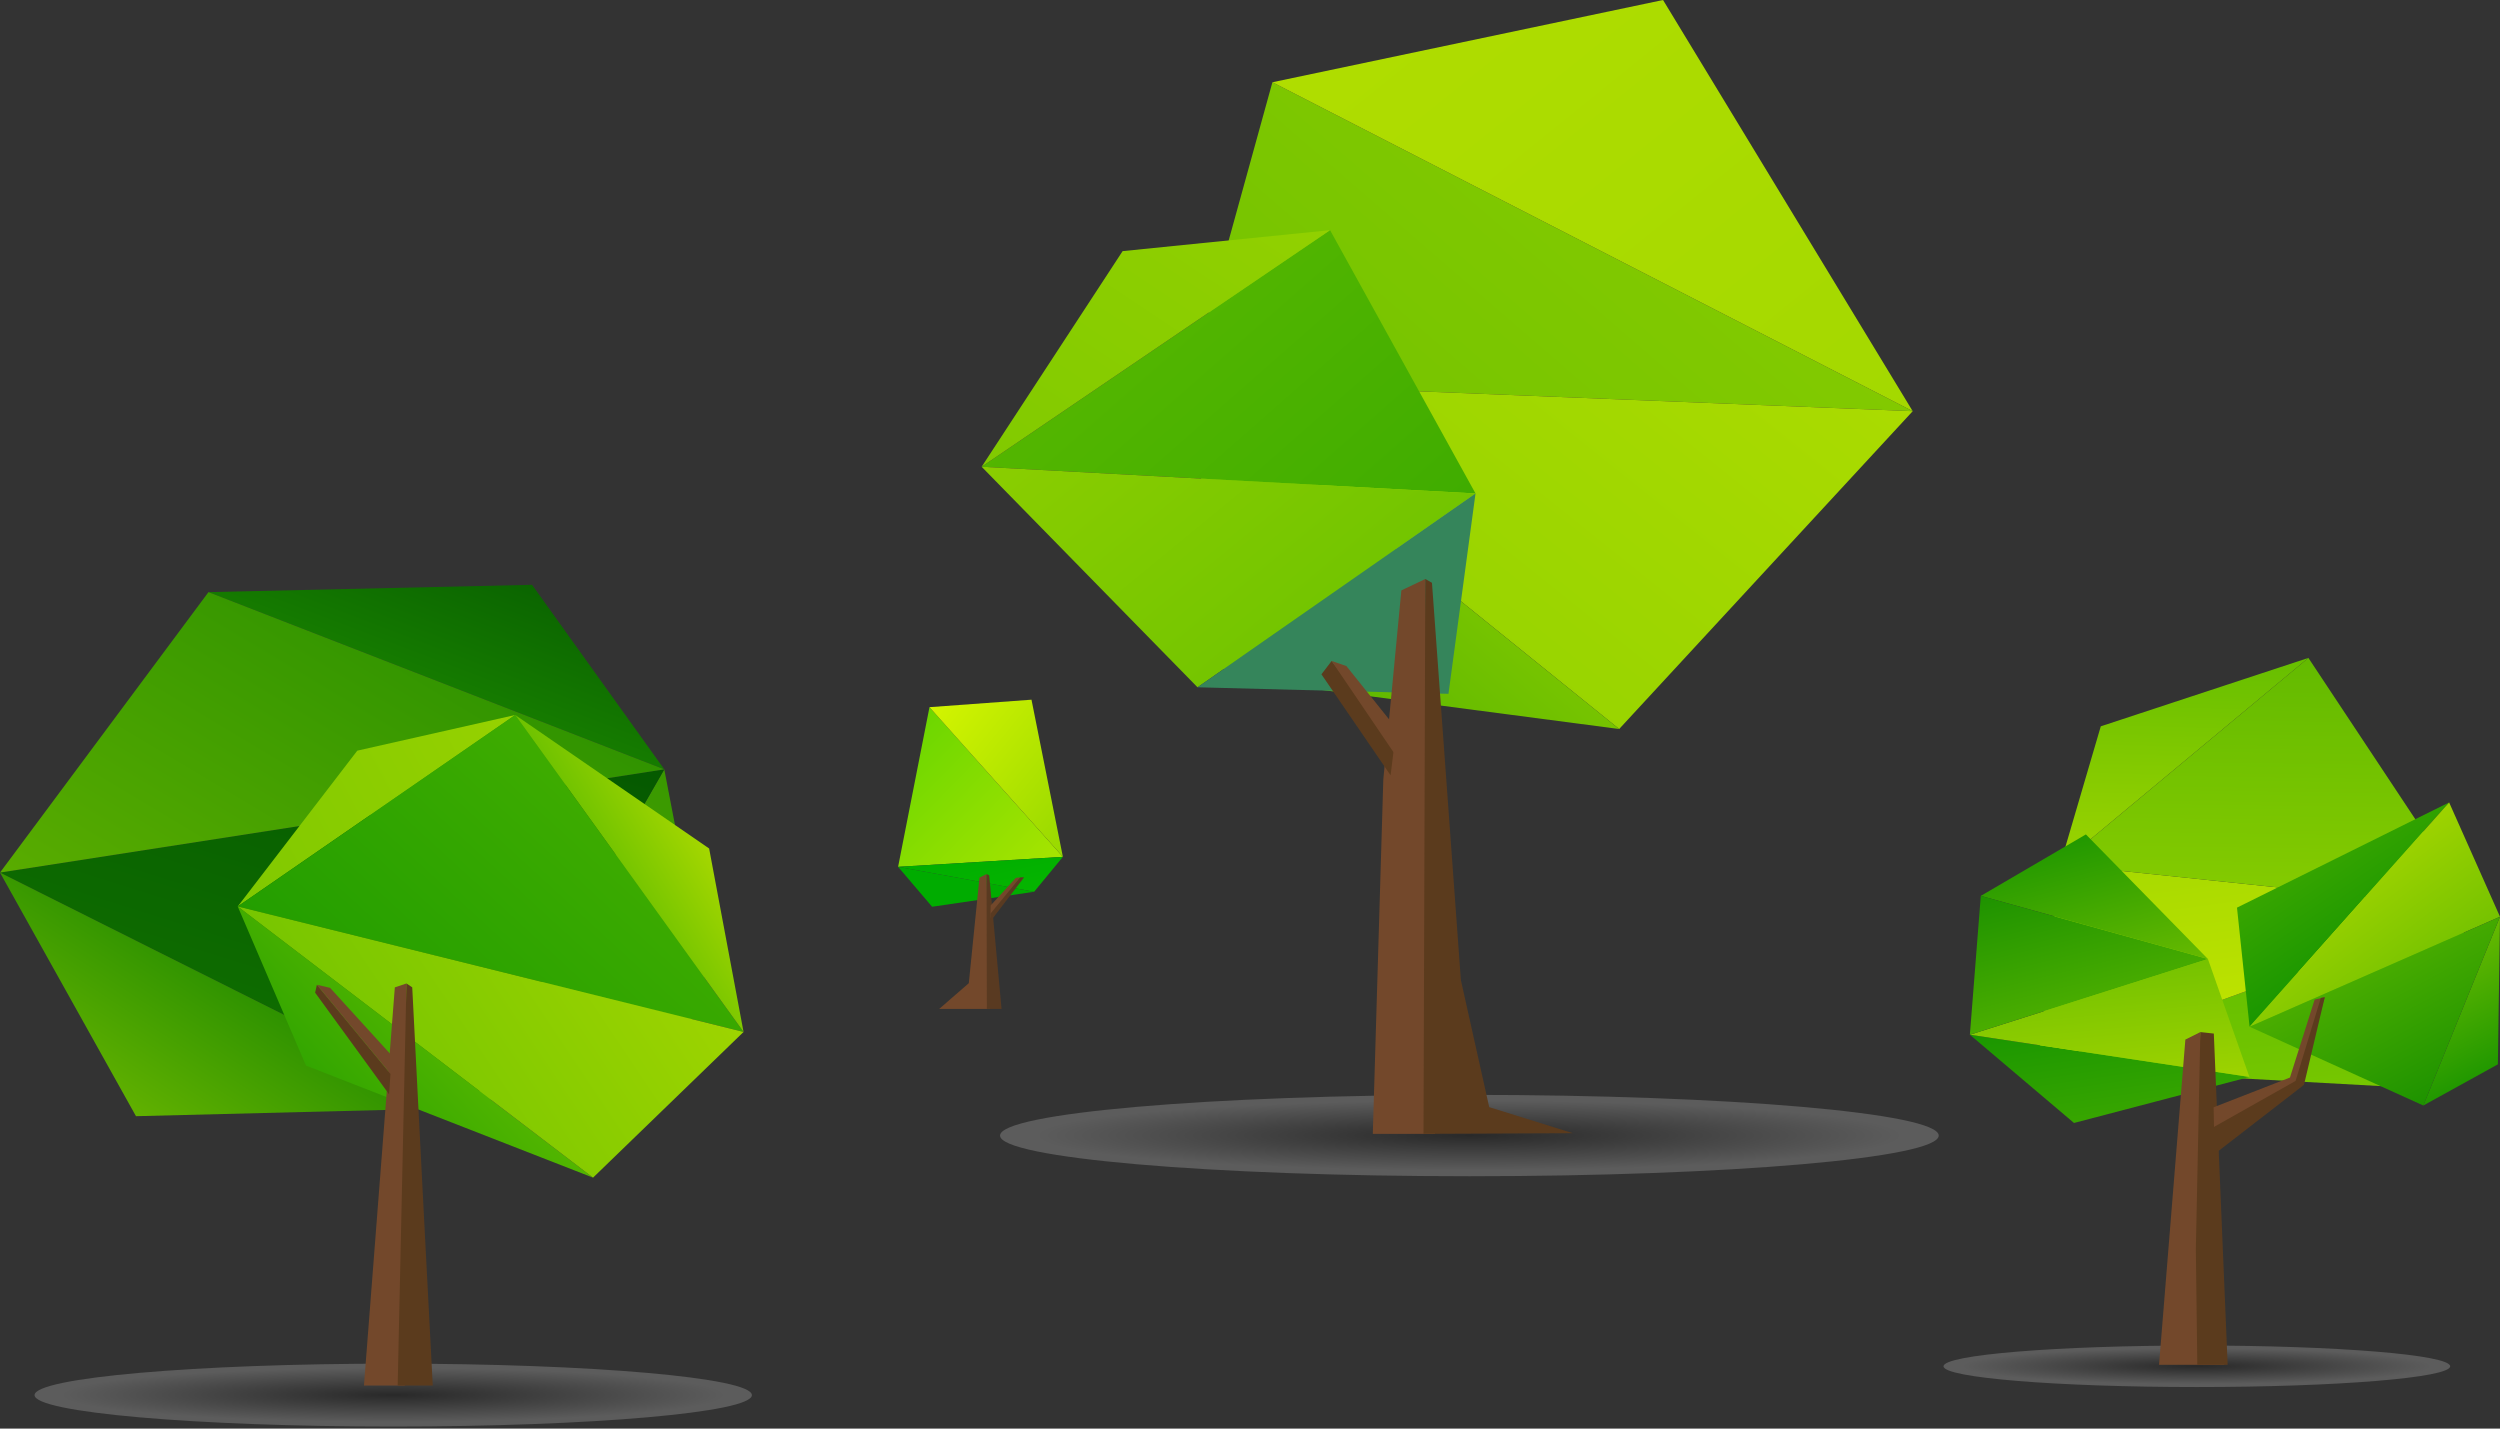 <svg width="301" height="172" viewBox="0 0 301 172" fill="none" xmlns="http://www.w3.org/2000/svg">
<rect x="0" y="0" width="301" height="172" fill="#333333" stroke="none"/>
<path opacity="0.2" d="M295 164.501C295 165.881 281.344 167 264.498 167C247.652 167 234 165.881 234 164.501C234 163.119 247.652 162 264.498 162C281.343 162 295 163.119 295 164.501Z" fill="url(#paint0_radial_132_319)"/>
<path d="M245.305 128.478L297.903 109.342L288.669 130.88L245.305 128.478Z" fill="url(#paint1_linear_132_319)"/>
<path d="M245.305 128.478L297.903 109.342L248.052 104.082L245.305 128.478Z" fill="url(#paint2_linear_132_319)"/>
<path d="M248.052 104.082L252.934 87.449L277.93 79.212L248.052 104.082Z" fill="url(#paint3_linear_132_319)"/>
<path d="M248.052 104.082L297.903 109.342L277.93 79.212L248.052 104.082Z" fill="url(#paint4_linear_132_319)"/>
<path d="M270.83 129.665L237.174 124.58L249.711 135.206L270.83 129.665Z" fill="url(#paint5_linear_132_319)"/>
<path d="M270.83 129.665L237.174 124.58L265.833 115.462L270.83 129.665Z" fill="url(#paint6_linear_132_319)"/>
<path d="M265.833 115.462L251.143 100.463L238.488 107.865L265.833 115.462Z" fill="url(#paint7_linear_132_319)"/>
<path d="M265.833 115.462L237.174 124.58L238.488 107.865L265.833 115.462Z" fill="url(#paint8_linear_132_319)"/>
<path d="M294.875 96.612L270.849 123.618L269.333 109.28L294.875 96.612Z" fill="url(#paint9_linear_132_319)"/>
<path d="M294.875 96.612L270.849 123.618L301 110.372L294.875 96.612Z" fill="url(#paint10_linear_132_319)"/>
<path d="M301 110.372L300.744 128.147L291.768 133.104L301 110.372Z" fill="url(#paint11_linear_132_319)"/>
<path d="M301 110.372L270.849 123.618L291.768 133.104L301 110.372Z" fill="url(#paint12_linear_132_319)"/>
<path d="M267.796 164.319L264.921 124.262L263.118 125.163L259.949 164.319H267.796Z" fill="#73482B"/>
<path d="M268.21 164.319L266.544 124.441L264.921 124.262L264.38 150.394L264.555 164.319H268.21Z" fill="#5B3B1D"/>
<path d="M266.52 133.317L275.711 129.736L278.685 120.343L279.901 120.072L276.928 130.478L266.588 136.765L266.52 133.317Z" fill="#73482B"/>
<path d="M266.656 138.926L277.4 130.614L279.901 120.072L279.428 120.14L276.388 130.141L266.317 135.818L266.656 138.926Z" fill="#5B3B1D"/>
<path opacity="0.2" d="M90.528 167.971C90.528 170.063 71.193 171.758 47.341 171.758C23.49 171.758 4.161 170.062 4.161 167.971C4.161 165.877 23.49 164.182 47.341 164.182C71.193 164.182 90.528 165.877 90.528 167.971Z" fill="url(#paint13_radial_132_319)"/>
<path d="M79.98 92.629L64.058 70.411L25.102 71.29L79.98 92.629Z" fill="url(#paint14_linear_132_319)"/>
<path d="M56.573 133.383L79.98 92.629L85.577 121.777L56.573 133.383Z" fill="url(#paint15_linear_132_319)"/>
<path d="M56.573 133.383L79.98 92.629L0 105.058L56.573 133.383Z" fill="url(#paint16_linear_132_319)"/>
<path d="M79.98 92.629L25.102 71.29L0 105.058L79.98 92.629Z" fill="url(#paint17_linear_132_319)"/>
<path d="M56.573 133.383L0 105.058L16.372 134.389L56.573 133.383Z" fill="url(#paint18_linear_132_319)"/>
<path d="M28.622 109.138L36.842 128.299L71.401 141.79L28.622 109.138Z" fill="url(#paint19_linear_132_319)"/>
<path d="M62.032 86.083L28.622 109.138L43.017 90.38L62.032 86.083Z" fill="url(#paint20_linear_132_319)"/>
<path d="M62.032 86.083L28.622 109.138L89.524 124.246L62.032 86.083Z" fill="url(#paint21_linear_132_319)"/>
<path d="M28.622 109.138L71.401 141.79L89.524 124.246L28.622 109.138Z" fill="url(#paint22_linear_132_319)"/>
<path d="M62.032 86.083L89.524 124.246L85.379 102.158L62.032 86.083Z" fill="url(#paint23_linear_132_319)"/>
<path d="M48.748 166.819L48.935 118.41L47.538 118.877L43.821 166.819H48.748Z" fill="#73482B"/>
<path d="M52.105 166.819L51.031 146.179L49.634 118.878L48.935 118.41L47.879 166.819H52.105Z" fill="#5B3B1D"/>
<path d="M47.014 129.289L38.154 118.568L37.94 119.516L46.843 131.753L47.014 129.289Z" fill="#5B3B1D"/>
<path d="M38.154 118.568L39.742 118.935L47.421 127.37L47.014 129.289L38.154 118.568Z" fill="#73482B"/>
<path d="M108.131 104.366L124.507 107.369L112.226 109.172L108.131 104.366Z" fill="url(#paint24_linear_132_319)"/>
<path d="M108.131 104.366L111.91 85.143L127.971 103.164L108.131 104.366Z" fill="url(#paint25_linear_132_319)"/>
<path d="M108.131 104.366L124.507 107.369L127.971 103.164L108.131 104.366Z" fill="url(#paint26_linear_132_319)"/>
<path d="M111.91 85.143L127.971 103.164L124.192 84.242L111.91 85.143Z" fill="url(#paint27_linear_132_319)"/>
<path d="M119.198 121.476L118.781 105.235L117.927 105.662L116.644 118.377L113.076 121.476H119.198Z" fill="#73482B"/>
<path d="M120.588 121.476L119.102 105.395L118.781 105.235L118.816 121.476H120.588Z" fill="#593A21"/>
<path d="M119.28 109.011L122.307 105.698L122.841 105.627L119.244 110.506L119.28 109.011Z" fill="#73482B"/>
<path d="M119.244 110.007L122.841 105.627H123.304L119.244 110.934V110.007Z" fill="#593A21"/>
<path opacity="0.2" d="M233.423 136.722C233.423 139.427 208.122 141.619 176.911 141.619C145.699 141.619 120.406 139.426 120.406 136.722C120.406 134.014 145.7 131.822 176.911 131.822C208.122 131.822 233.423 134.014 233.423 136.722Z" fill="url(#paint28_radial_132_319)"/>
<path d="M153.198 9.902L143.22 46.008L230.29 49.508L153.198 9.902Z" fill="url(#paint29_linear_132_319)"/>
<path d="M143.22 46.008L194.948 87.774L230.29 49.508L143.22 46.008Z" fill="url(#paint30_linear_132_319)"/>
<path d="M143.22 46.008L194.948 87.774L147.486 81.537L143.22 46.008Z" fill="url(#paint31_linear_132_319)"/>
<path d="M153.198 9.902L200.231 0L230.29 49.508L153.198 9.902Z" fill="url(#paint32_linear_132_319)"/>
<path d="M160.14 27.71L177.652 59.413L118.19 56.199L160.14 27.71Z" fill="url(#paint33_linear_132_319)"/>
<path d="M177.652 59.413L144.181 82.749L118.19 56.199L177.652 59.413Z" fill="url(#paint34_linear_132_319)"/>
<path d="M177.652 59.413L144.181 82.749L174.396 83.536L177.652 59.413Z" fill="url(#paint35_linear_132_319)"/>
<path d="M160.14 27.71L135.163 30.235L118.19 56.199L160.14 27.71Z" fill="url(#paint36_linear_132_319)"/>
<path d="M172.775 136.514L171.605 69.71L168.723 71.085L166.551 93.845L165.285 136.514H172.775Z" fill="#73482B"/>
<path d="M189.382 136.437L179.302 133.3L175.889 117.996L172.409 70.168L171.605 69.71L171.39 136.514L189.382 136.437Z" fill="#5B3B1D"/>
<path d="M167.906 89.452L160.329 79.581L159.1 81.187L167.428 93.355L167.906 89.452Z" fill="#5B3B1D"/>
<path d="M160.329 79.581L162.104 80.191L168.111 87.692L167.906 90.753L160.329 79.581Z" fill="#73482B"/>
<defs>
<radialGradient id="paint0_radial_132_319" cx="0" cy="0" r="1" gradientUnits="userSpaceOnUse" gradientTransform="translate(264.5 164.493) scale(28.284 2.15)">
<stop/>
<stop offset="1" stop-color="white"/>
</radialGradient>
<linearGradient id="paint1_linear_132_319" x1="192.033" y1="167.833" x2="187.055" y2="111.376" gradientUnits="userSpaceOnUse">
<stop stop-color="#97D400"/>
<stop offset="1" stop-color="#56B900"/>
</linearGradient>
<linearGradient id="paint2_linear_132_319" x1="216.873" y1="132.347" x2="211.507" y2="92.913" gradientUnits="userSpaceOnUse">
<stop stop-color="#C2E400"/>
<stop offset="1" stop-color="#93D200"/>
</linearGradient>
<linearGradient id="paint3_linear_132_319" x1="238.01" y1="103.785" x2="238.772" y2="78.053" gradientUnits="userSpaceOnUse">
<stop stop-color="#9CD400"/>
<stop offset="1" stop-color="#66BE00"/>
</linearGradient>
<linearGradient id="paint4_linear_132_319" x1="242.148" y1="122.871" x2="242.808" y2="77.031" gradientUnits="userSpaceOnUse">
<stop stop-color="#97D400"/>
<stop offset="1" stop-color="#61B900"/>
</linearGradient>
<linearGradient id="paint5_linear_132_319" x1="307.784" y1="143.886" x2="302.96" y2="110.446" gradientUnits="userSpaceOnUse">
<stop stop-color="#60BA00"/>
<stop offset="1" stop-color="#0F9100"/>
</linearGradient>
<linearGradient id="paint6_linear_132_319" x1="290.709" y1="127.741" x2="288.353" y2="103.413" gradientUnits="userSpaceOnUse">
<stop stop-color="#9ED300"/>
<stop offset="1" stop-color="#5AB700"/>
</linearGradient>
<linearGradient id="paint7_linear_132_319" x1="272.251" y1="113.759" x2="267.567" y2="96.105" gradientUnits="userSpaceOnUse">
<stop stop-color="#67BA00"/>
<stop offset="1" stop-color="#219800"/>
</linearGradient>
<linearGradient id="paint8_linear_132_319" x1="266.645" y1="125.104" x2="260.735" y2="101.399" gradientUnits="userSpaceOnUse">
<stop stop-color="#60BA00"/>
<stop offset="1" stop-color="#1B9100"/>
</linearGradient>
<linearGradient id="paint9_linear_132_319" x1="312.91" y1="58.715" x2="332.487" y2="87.645" gradientUnits="userSpaceOnUse">
<stop stop-color="#60BA00"/>
<stop offset="1" stop-color="#0F9100"/>
</linearGradient>
<linearGradient id="paint10_linear_132_319" x1="309.905" y1="85.43" x2="324.572" y2="105.146" gradientUnits="userSpaceOnUse">
<stop stop-color="#9ED300"/>
<stop offset="1" stop-color="#5AB700"/>
</linearGradient>
<linearGradient id="paint11_linear_132_319" x1="307.85" y1="106.767" x2="315.216" y2="120.762" gradientUnits="userSpaceOnUse">
<stop stop-color="#67BA00"/>
<stop offset="1" stop-color="#219800"/>
</linearGradient>
<linearGradient id="paint12_linear_132_319" x1="298.449" y1="98.556" x2="311.925" y2="123.296" gradientUnits="userSpaceOnUse">
<stop stop-color="#60BA00"/>
<stop offset="1" stop-color="#1B9100"/>
</linearGradient>
<radialGradient id="paint13_radial_132_319" cx="0" cy="0" r="1" gradientUnits="userSpaceOnUse" gradientTransform="translate(47.344 167.959) scale(40.047 3.258)">
<stop/>
<stop offset="1" stop-color="white"/>
</radialGradient>
<linearGradient id="paint14_linear_132_319" x1="51.023" y1="91.437" x2="64.877" y2="55.135" gradientUnits="userSpaceOnUse">
<stop stop-color="#1C8900"/>
<stop offset="1" stop-color="#004F00"/>
</linearGradient>
<linearGradient id="paint15_linear_132_319" x1="77.417" y1="186.039" x2="162.214" y2="70.095" gradientUnits="userSpaceOnUse">
<stop stop-color="#61B100"/>
<stop offset="1" stop-color="#178400"/>
</linearGradient>
<linearGradient id="paint16_linear_132_319" x1="19.944" y1="189.362" x2="60.224" y2="61.633" gradientUnits="userSpaceOnUse">
<stop stop-color="#1C8900"/>
<stop offset="1" stop-color="#004F00"/>
</linearGradient>
<linearGradient id="paint17_linear_132_319" x1="40.673" y1="141.226" x2="89.304" y2="60.009" gradientUnits="userSpaceOnUse">
<stop stop-color="#61B100"/>
<stop offset="1" stop-color="#178400"/>
</linearGradient>
<linearGradient id="paint18_linear_132_319" x1="29.586" y1="143.008" x2="45.52" y2="118.583" gradientUnits="userSpaceOnUse">
<stop stop-color="#61B100"/>
<stop offset="1" stop-color="#178400"/>
</linearGradient>
<linearGradient id="paint19_linear_132_319" x1="58.453" y1="114.804" x2="29.799" y2="142.505" gradientUnits="userSpaceOnUse">
<stop stop-color="#65BF00"/>
<stop offset="1" stop-color="#159700"/>
</linearGradient>
<linearGradient id="paint20_linear_132_319" x1="68.243" y1="42.545" x2="-41.036" y2="101.267" gradientUnits="userSpaceOnUse">
<stop stop-color="#A5D700"/>
<stop offset="1" stop-color="#5FBC00"/>
</linearGradient>
<linearGradient id="paint21_linear_132_319" x1="112.434" y1="56.98" x2="34.34" y2="142.035" gradientUnits="userSpaceOnUse">
<stop stop-color="#65BF00"/>
<stop offset="1" stop-color="#159700"/>
</linearGradient>
<linearGradient id="paint22_linear_132_319" x1="74.774" y1="87.28" x2="10.526" y2="130.211" gradientUnits="userSpaceOnUse">
<stop stop-color="#A5D700"/>
<stop offset="1" stop-color="#5FBC00"/>
</linearGradient>
<linearGradient id="paint23_linear_132_319" x1="80.827" y1="94.718" x2="68.254" y2="102.41" gradientUnits="userSpaceOnUse">
<stop stop-color="#A5D700"/>
<stop offset="1" stop-color="#5FBC00"/>
</linearGradient>
<linearGradient id="paint24_linear_132_319" x1="106.904" y1="104.744" x2="109.686" y2="113.785" gradientUnits="userSpaceOnUse">
<stop stop-color="#00AC00"/>
<stop offset="1" stop-color="#00AC00"/>
</linearGradient>
<linearGradient id="paint25_linear_132_319" x1="104.392" y1="89.036" x2="124.045" y2="108.382" gradientUnits="userSpaceOnUse">
<stop stop-color="#65D500"/>
<stop offset="1" stop-color="#A9E500"/>
</linearGradient>
<linearGradient id="paint26_linear_132_319" x1="111.658" y1="102.345" x2="113.486" y2="110.567" gradientUnits="userSpaceOnUse">
<stop stop-color="#00AC00"/>
<stop offset="1" stop-color="#05B600"/>
</linearGradient>
<linearGradient id="paint27_linear_132_319" x1="114.797" y1="80.672" x2="133.764" y2="96.026" gradientUnits="userSpaceOnUse">
<stop stop-color="#D5F500"/>
<stop offset="1" stop-color="#97D800"/>
</linearGradient>
<radialGradient id="paint28_radial_132_319" cx="0" cy="0" r="1" gradientUnits="userSpaceOnUse" gradientTransform="translate(176.915 136.713) scale(52.403 4.213)">
<stop/>
<stop offset="1" stop-color="white"/>
</radialGradient>
<linearGradient id="paint29_linear_132_319" x1="-192.208" y1="-424.534" x2="-330.212" y2="-265.038" gradientUnits="userSpaceOnUse">
<stop stop-color="#97D400"/>
<stop offset="1" stop-color="#61B900"/>
</linearGradient>
<linearGradient id="paint30_linear_132_319" x1="-42.308" y1="-260.549" x2="-131.571" y2="-149.273" gradientUnits="userSpaceOnUse">
<stop stop-color="#C2E400"/>
<stop offset="1" stop-color="#93D200"/>
</linearGradient>
<linearGradient id="paint31_linear_132_319" x1="45.633" y1="-74.144" x2="17.36" y2="-40.998" gradientUnits="userSpaceOnUse">
<stop stop-color="#97D400"/>
<stop offset="1" stop-color="#61B900"/>
</linearGradient>
<linearGradient id="paint32_linear_132_319" x1="94.672" y1="-96.649" x2="287.967" y2="142.723" gradientUnits="userSpaceOnUse">
<stop stop-color="#C2E400"/>
<stop offset="1" stop-color="#93D200"/>
</linearGradient>
<linearGradient id="paint33_linear_132_319" x1="482.61" y1="-348.095" x2="589.477" y2="-226.574" gradientUnits="userSpaceOnUse">
<stop stop-color="#70C400"/>
<stop offset="1" stop-color="#259F00"/>
</linearGradient>
<linearGradient id="paint34_linear_132_319" x1="353.445" y1="-209.151" x2="423.753" y2="-123.785" gradientUnits="userSpaceOnUse">
<stop stop-color="#ABDA00"/>
<stop offset="1" stop-color="#6AC100"/>
</linearGradient>
<linearGradient id="paint35_linear_132_319" x1="272.602" y1="-56.068" x2="294.977" y2="-30.307" gradientUnits="userSpaceOnUse">
<stop stop-color="#35855B"/>
<stop offset="1" stop-color="#35855B"/>
</linearGradient>
<linearGradient id="paint36_linear_132_319" x1="198.267" y1="-32.072" x2="97.374" y2="119.727" gradientUnits="userSpaceOnUse">
<stop stop-color="#ABDA00"/>
<stop offset="1" stop-color="#6AC100"/>
</linearGradient>
</defs>
</svg>
